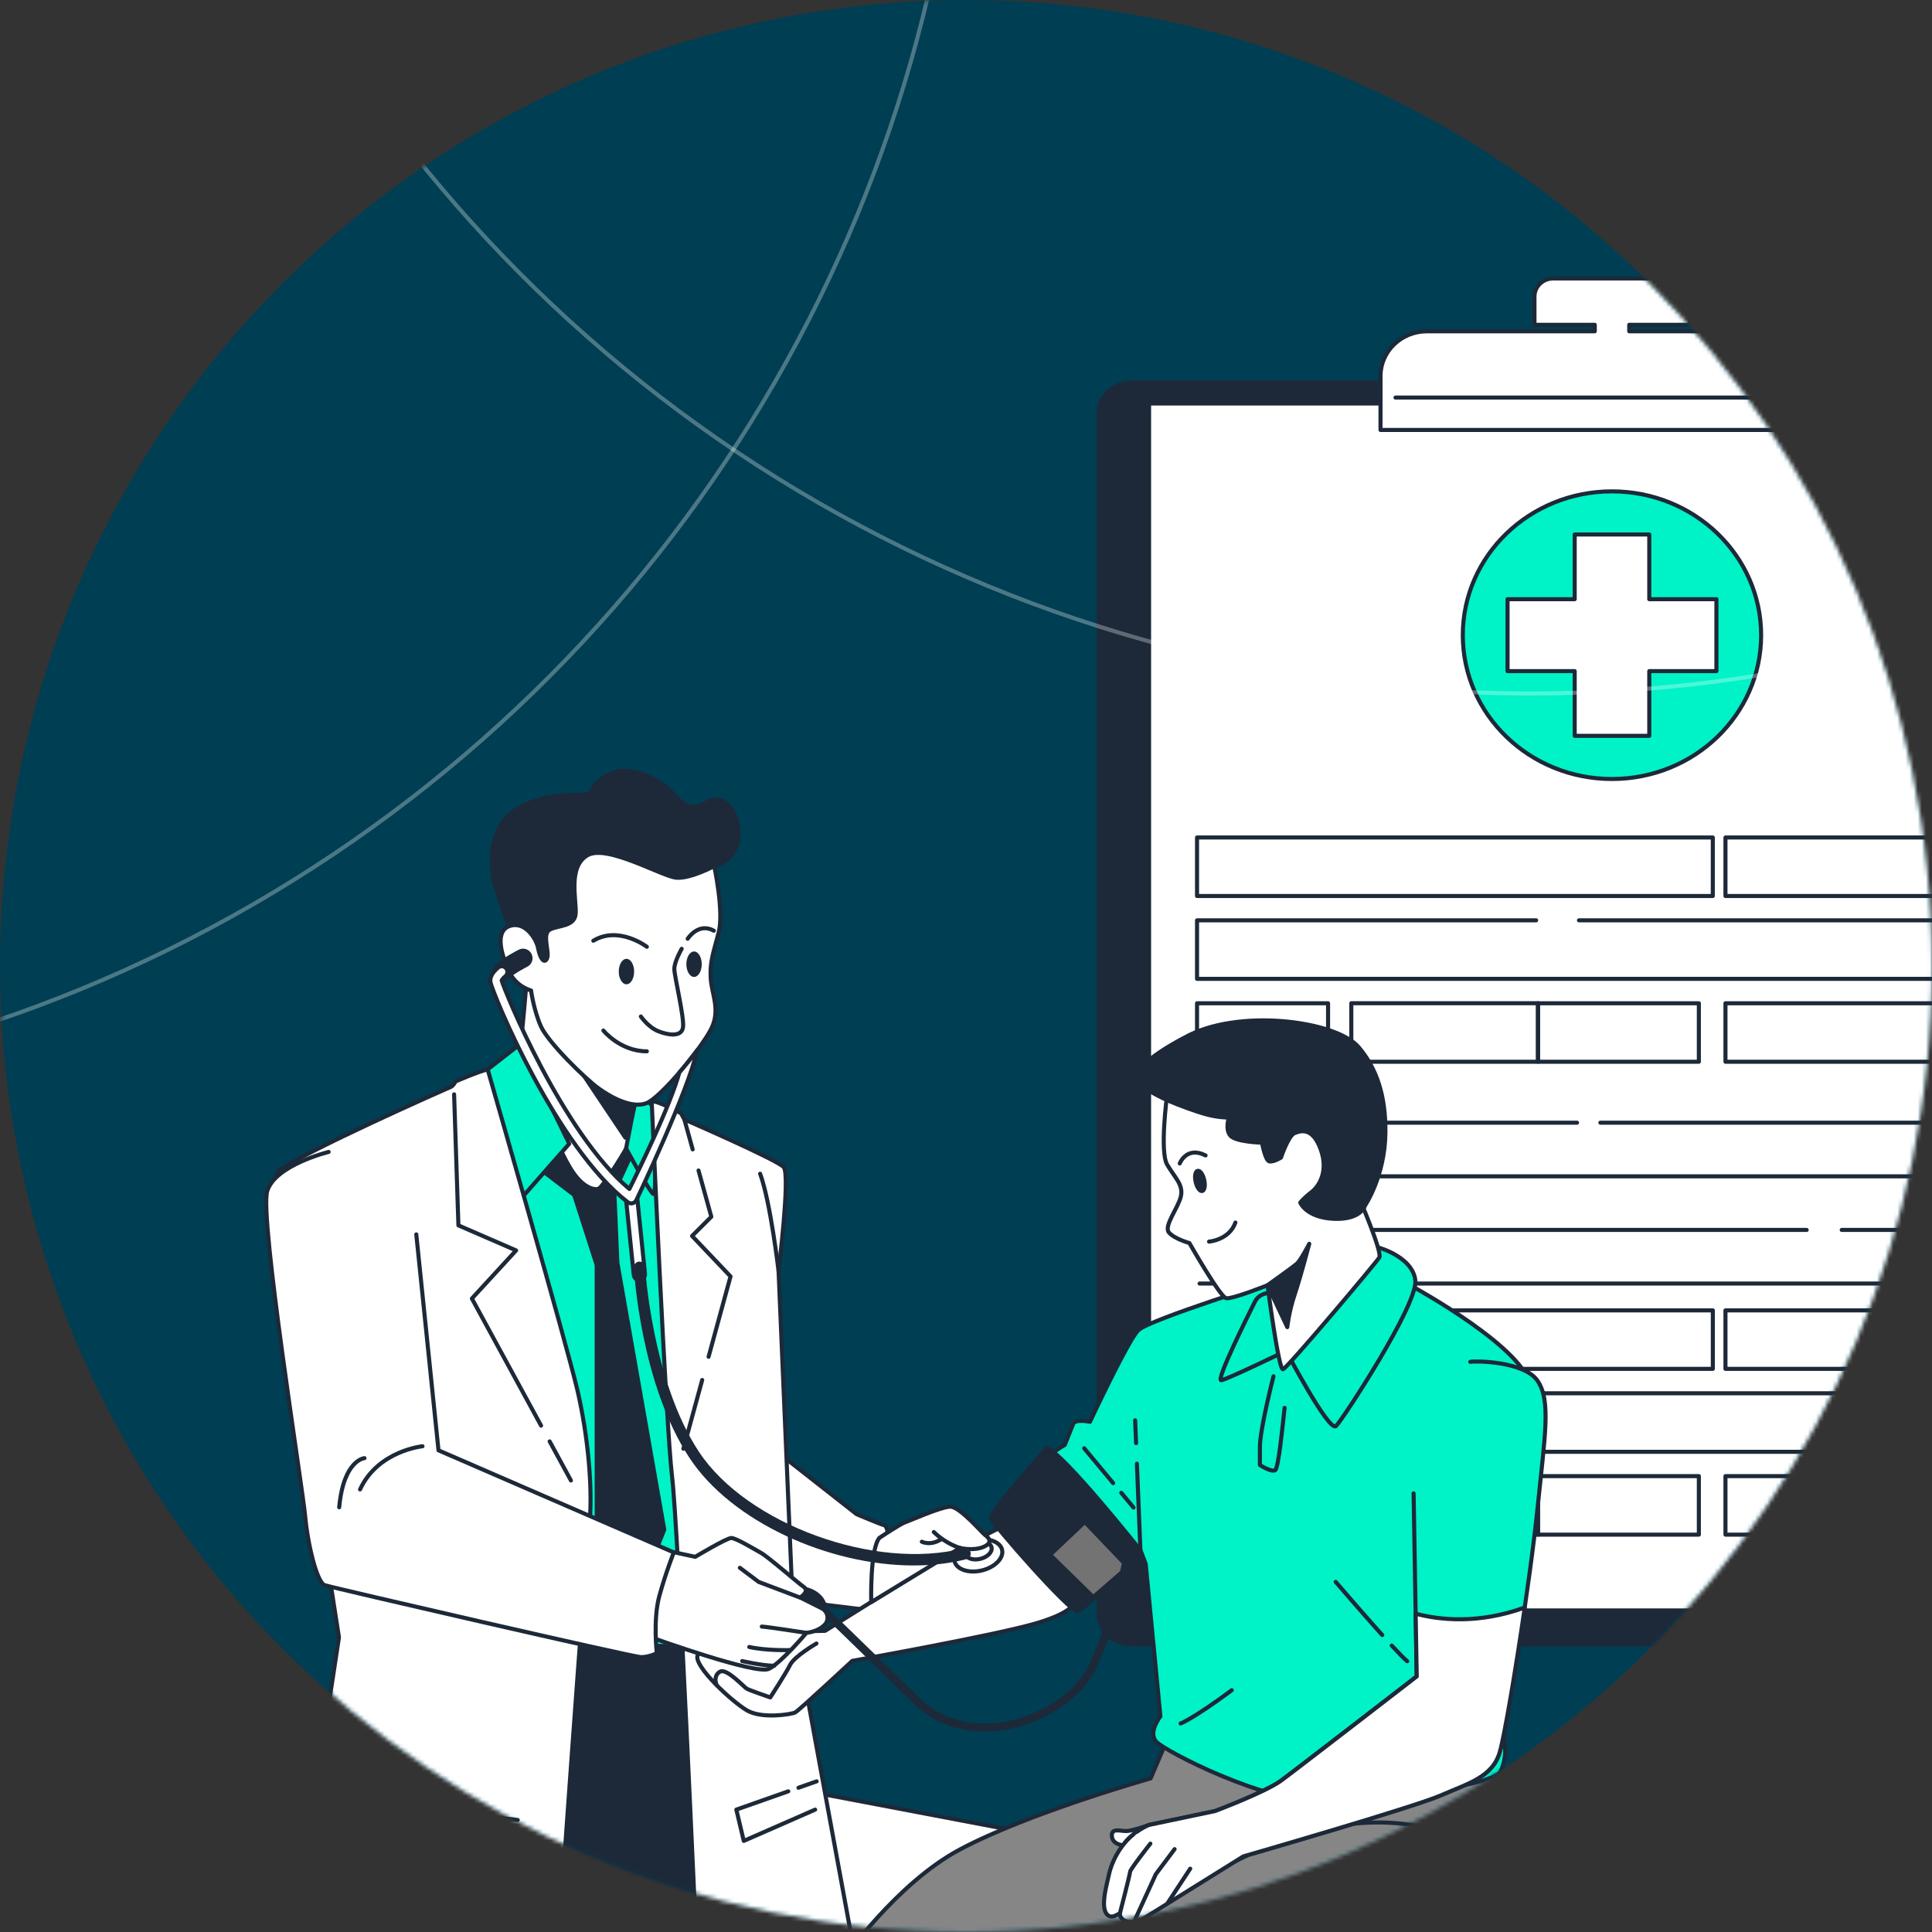 <svg width="475" height="475" viewBox="0 0 475 475" fill="none" xmlns="http://www.w3.org/2000/svg">
<rect x="0" y="0" width="475" height="475" fill="#333333" stroke="none"/>
<circle cx="237.5" cy="237.5" r="237.5" fill="#003E53"/>
<mask id="mask0_873_65795" style="mask-type:alpha" maskUnits="userSpaceOnUse" x="0" y="0" width="475" height="475">
<circle cx="237.5" cy="237.5" r="237.5" fill="#444CE7"/>
</mask>
<g mask="url(#mask0_873_65795)">
<g clip-path="url(#clip0_873_65795)">
<path d="M514.604 94.059H278.048C273.674 94.059 270.129 97.477 270.129 101.694V396.621C270.129 400.839 273.674 404.257 278.048 404.257H514.604C518.978 404.257 522.524 400.839 522.524 396.621V101.694C522.524 97.477 518.978 94.059 514.604 94.059Z" fill="#1D2939" stroke="#1D2939" stroke-linecap="round" stroke-linejoin="round"/>
<path d="M510.134 99.199H282.509V395.94H510.134V99.199Z" fill="white" stroke="#1D2939" stroke-linecap="round" stroke-linejoin="round"/>
<path d="M441.831 81.451H400.564V79.851H415.392V72.908C415.392 70.45 413.329 68.461 410.78 68.461H381.873C379.324 68.461 377.261 70.45 377.261 72.908V79.851H392.088V81.451H350.821C344.52 81.451 339.412 86.375 339.412 92.451V105.713H453.26V92.451C453.26 86.375 448.153 81.451 441.851 81.451H441.831Z" fill="white" stroke="#1D2939" stroke-linecap="round" stroke-linejoin="round"/>
<path d="M343.094 97.746H448.658" stroke="#1D2939" stroke-linecap="round" stroke-linejoin="round"/>
<path d="M396.317 191.526C416.572 191.526 432.991 175.694 432.991 156.165C432.991 136.636 416.572 120.805 396.317 120.805C376.062 120.805 359.642 136.636 359.642 156.165C359.642 175.694 376.062 191.526 396.317 191.526Z" fill="#00F2C7" stroke="#1D2939" stroke-linecap="round" stroke-linejoin="round"/>
<path d="M421.997 147.319H405.49V131.414H387.153V147.319H370.646V165H387.153V180.915H405.49V165H421.997V147.319Z" fill="white" stroke="#1D2939" stroke-linecap="round" stroke-linejoin="round"/>
<path d="M421.107 205.906H294.302V220.29H421.107V205.906Z" stroke="#1D2939" stroke-linecap="round" stroke-linejoin="round"/>
<path d="M388.205 226.273H503.276V240.658H294.302V226.273H377.675" stroke="#1D2939" stroke-linecap="round" stroke-linejoin="round"/>
<path d="M486.294 205.906H503.772V220.29H424.222V205.906H481.035" stroke="#1D2939" stroke-linecap="round" stroke-linejoin="round"/>
<path d="M326.517 246.66H294.302V261.044H326.517V246.66Z" stroke="#1D2939" stroke-linecap="round" stroke-linejoin="round"/>
<path d="M332.231 261.035H378.13V246.651H332.231V261.035Z" stroke="#1D2939" stroke-linecap="round" stroke-linejoin="round"/>
<path d="M417.678 246.66H378.13V261.044H417.678V246.66Z" stroke="#1D2939" stroke-linecap="round" stroke-linejoin="round"/>
<path d="M503.863 246.66H424.222V261.044H503.863V246.66Z" stroke="#1D2939" stroke-linecap="round" stroke-linejoin="round"/>
<path d="M302.556 336.548H294.302V322.164H421.117V336.548H308.776" stroke="#1D2939" stroke-linecap="round" stroke-linejoin="round"/>
<path d="M503.266 342.551H294.302V356.935H503.266V342.551Z" stroke="#1D2939" stroke-linecap="round" stroke-linejoin="round"/>
<path d="M503.772 322.164H424.222V336.548H503.772V322.164Z" stroke="#1D2939" stroke-linecap="round" stroke-linejoin="round"/>
<path d="M326.517 362.918H294.302V377.302H326.517V362.918Z" stroke="#1D2939" stroke-linecap="round" stroke-linejoin="round"/>
<path d="M332.231 377.312H378.13V362.928H332.231V377.312Z" stroke="#1D2939" stroke-linecap="round" stroke-linejoin="round"/>
<path d="M417.678 362.918H378.13V377.302H417.678V362.918Z" stroke="#1D2939" stroke-linecap="round" stroke-linejoin="round"/>
<path d="M465.722 362.918H503.863V377.302H424.222V362.918H458.065" stroke="#1D2939" stroke-linecap="round" stroke-linejoin="round"/>
<path d="M393.464 276.02H503.165" stroke="#1D2939" stroke-linecap="round" stroke-linejoin="round"/>
<path d="M294.929 276.02H387.729" stroke="#1D2939" stroke-linecap="round" stroke-linejoin="round"/>
<path d="M294.929 289.207H503.165" stroke="#1D2939" stroke-linecap="round" stroke-linejoin="round"/>
<path d="M452.805 302.391H503.165" stroke="#1D2939" stroke-linecap="round" stroke-linejoin="round"/>
<path d="M294.929 302.391H444.188" stroke="#1D2939" stroke-linecap="round" stroke-linejoin="round"/>
<path d="M294.929 315.574H503.165" stroke="#1D2939" stroke-linecap="round" stroke-linejoin="round"/>
<path d="M245.972 484.535L128.312 453.266V457.865L229.231 484.535H245.972Z" fill="white" stroke="#1D2939" stroke-linecap="round" stroke-linejoin="round"/>
<path d="M430.55 484.537L202.961 441.234L128.312 453.267L244.939 484.537H430.55Z" fill="white" stroke="#1D2939" stroke-linecap="round" stroke-linejoin="round"/>
<path d="M182.65 404.672H118.249V484.535H182.65V404.672Z" fill="#1D2939" stroke="#1D2939" stroke-linecap="round" stroke-linejoin="round"/>
<path d="M135.037 404.674H174.413L165.263 273.881L116.119 272.043L135.037 404.674Z" fill="#00F2C7" stroke="#1D2939" stroke-linecap="round" stroke-linejoin="round"/>
<path d="M133.699 288.121L141.171 293.8L146.705 311.014V381.19L156.242 393.703L163.317 376.083L151.796 310.525L151.031 292.951L155.744 282.691L153.77 279.727L147.12 292.267L137.084 282.054L133.699 288.121Z" fill="#1D2939" stroke="#1D2939" stroke-linecap="round" stroke-linejoin="round"/>
<path d="M129.595 239.702C129.595 239.702 128.276 256.177 127.787 257.821C127.298 259.465 127.455 265.394 132.389 272.975C137.324 280.557 138.311 284.51 140.94 288.296C143.569 292.082 146.133 292.609 147.12 292.276C148.107 291.944 152.783 284.51 153.936 282.367C155.089 280.225 156.731 269.688 156.731 269.688C156.731 269.688 135.184 248.115 133.533 244.153C131.891 240.201 129.917 238.714 129.585 239.702H129.595Z" fill="white" stroke="#1D2939" stroke-linecap="round" stroke-linejoin="round"/>
<path d="M141.383 261.238L153.77 279.726L157.312 268.109L141.383 261.238Z" fill="#1D2939" stroke="#1D2939" stroke-linecap="round" stroke-linejoin="round"/>
<path d="M153.936 282.358C153.936 282.358 159.858 293.393 160.679 293.559C161.5 293.726 160.845 278.239 160.845 274.12C160.845 270.001 157.063 270.5 156.731 269.669C156.399 268.847 153.936 282.348 153.936 282.348V282.358Z" fill="#00F2C7" stroke="#1D2939" stroke-linecap="round" stroke-linejoin="round"/>
<path d="M175.603 212.939C175.603 212.939 181.101 211.84 181.534 205.681C181.977 199.521 177.798 194.904 174.063 197.101C170.327 199.299 168.565 198.644 165.494 195.125C162.413 191.607 154.73 187.867 149.887 190.286C145.054 192.706 145.93 195.125 144.177 195.347C142.416 195.568 133.847 194.691 126.818 199.087C119.79 203.483 120.445 213.392 121.764 217.788C123.083 222.183 126.154 230.772 126.154 230.772C126.154 230.772 130.545 240.672 134.28 239.351C138.016 238.03 136.254 232.092 139.335 230.993C142.416 229.894 145.709 227.253 146.364 224.169C147.018 221.084 146.364 216.033 149.878 215.811C153.392 215.59 166.139 220.429 170.318 218.452C174.496 216.476 175.594 212.948 175.594 212.948L175.603 212.939Z" fill="#1D2939" stroke="#1D2939" stroke-linecap="round" stroke-linejoin="round"/>
<path d="M175.603 212.938C175.603 212.938 178.02 224.158 176.701 229.219C175.382 234.28 174.505 236.477 174.727 240.439C174.948 244.401 177.143 248.141 174.948 252.759C172.753 257.376 162.422 269.917 158.908 271.237C155.394 272.558 150.339 269.917 147.046 267.497C143.753 265.078 134.741 256.277 132.98 252.315C131.218 248.353 130.563 243.514 130.563 243.514C130.563 243.514 126.827 242.637 125.066 238.675C123.304 234.714 121.551 228.997 125.287 227.677C129.023 226.356 131.882 230.761 132.316 233.181C132.749 235.6 133.856 237.142 134.511 235.6C135.166 234.058 133.192 229.662 135.166 228.563C137.14 227.464 141.318 227.908 141.539 224.601C141.761 221.305 139.565 213.159 144.399 210.297C149.232 207.434 162.856 215.579 166.37 215.801C169.884 216.022 175.603 212.938 175.603 212.938Z" fill="white" stroke="#1D2939" stroke-linecap="round" stroke-linejoin="round"/>
<path d="M167.597 233.273C167.597 233.273 165.789 236.404 165.789 238.214C165.789 240.024 168.261 250.072 167.929 252.547C167.597 255.022 164.313 254.523 161.841 253.535C159.369 252.547 157.561 249.915 157.561 249.915" stroke="#1D2939" stroke-linecap="round" stroke-linejoin="round"/>
<path d="M148.347 253.371C148.347 253.371 152.461 258.478 159.037 258.478" stroke="#1D2939" stroke-linecap="round" stroke-linejoin="round"/>
<path d="M169.073 230.801C169.073 230.801 171.702 226.682 175.493 228.825" stroke="#1D2939" stroke-linecap="round" stroke-linejoin="round"/>
<path d="M159.037 232.777C159.037 232.777 152.129 227.504 145.875 231.29" stroke="#1D2939" stroke-linecap="round" stroke-linejoin="round"/>
<path d="M155.91 238.869C155.91 240.596 155.062 242 154.019 242C152.977 242 152.128 240.596 152.128 238.869C152.128 237.142 152.977 235.738 154.019 235.738C155.062 235.738 155.91 237.142 155.91 238.869Z" fill="#1D2939"/>
<path d="M172.532 237.06C172.532 238.787 171.683 240.191 170.641 240.191C169.598 240.191 168.75 238.787 168.75 237.06C168.75 235.333 169.598 233.93 170.641 233.93C171.683 233.93 172.532 235.333 172.532 237.06Z" fill="#1D2939"/>
<path d="M127.943 256.668L119.882 262.92L127.777 295.039L139.953 281.205L127.943 256.668Z" fill="#00F2C7" stroke="#1D2939" stroke-linecap="round" stroke-linejoin="round"/>
<path d="M70.894 484.536H136.78C137.444 475.107 143.836 384.763 144.832 375.823C145.875 366.395 144.574 353.032 141.955 341.765C139.335 330.499 119.891 262.918 119.891 262.918C117.493 263.491 111.986 265.901 111.986 265.901C111.986 265.901 111.497 266.935 110.824 267.231C95.476 273.981 69.87 285.839 68.155 288.314C65.802 291.722 83.337 402.549 83.337 402.549L70.903 484.536H70.894Z" fill="white" stroke="#1D2939" stroke-linecap="round" stroke-linejoin="round"/>
<path d="M218.393 377.682C218.393 377.682 218.19 375.179 217.369 374.985C216.548 374.791 210.617 372.288 210.617 372.288L192.197 357.836L194.853 393.483C194.853 393.483 213.273 395.985 214.085 395.791C214.906 395.597 217.359 389.244 218.383 385.771C219.407 382.299 218.383 377.682 218.383 377.682H218.393Z" fill="white" stroke="#1D2939" stroke-linecap="round" stroke-linejoin="round"/>
<path d="M171.48 484.538H210.884L195.075 398.626L191.413 312.419C191.413 312.419 194.291 289.359 192.723 287.004C191.662 285.416 168.27 275.239 168.27 275.239L167.431 273.715C167.431 273.715 161.408 270.437 160.227 270.806C160.227 270.806 163.677 350.152 165.254 363.257C166.748 375.696 171.065 474.527 171.499 484.538H171.48Z" fill="white" stroke="#1D2939" stroke-linecap="round" stroke-linejoin="round"/>
<path d="M172.642 339.281L168.021 356.181" stroke="#1D2939" stroke-linecap="round" stroke-linejoin="round"/>
<path d="M171.738 287.777L174.884 299.145L170.152 303.874L179.606 313.82L174.21 333.573" stroke="#1D2939" stroke-linecap="round" stroke-linejoin="round"/>
<path d="M168.261 275.238L170.299 282.589" stroke="#1D2939" stroke-linecap="round" stroke-linejoin="round"/>
<path d="M135.138 354.379L140.368 363.992" stroke="#1D2939" stroke-linecap="round" stroke-linejoin="round"/>
<path d="M111.645 269.059L112.706 301.27L126.892 307.429L116.017 319.259L133.026 350.501" stroke="#1D2939" stroke-linecap="round" stroke-linejoin="round"/>
<path d="M362.506 484.537C363.88 482.69 369.092 474.942 369.802 462.882C370.623 448.965 368.99 435.436 368.99 435.436L286.972 427.688L282.886 437.236C282.886 437.236 252.908 445.695 236.019 454.699C220.533 462.946 207.352 481.499 205.258 484.547H362.515L362.506 484.537Z" fill="#868686" stroke="#1D2939" stroke-linecap="round" stroke-linejoin="round"/>
<path d="M271.854 478.228C294.895 461.144 323.489 441.751 353.457 450.053" stroke="#1D2939" stroke-linecap="round" stroke-linejoin="round"/>
<path d="M362.801 441.641C363.889 444.208 365.199 446.969 365.67 449.721C366.417 454.052 362.312 450.866 360.394 452.741C359.204 453.905 361.049 455.087 361.971 455.973C363.493 457.441 364.757 458.67 364.351 460.969C363.963 463.149 362.192 464.515 360.624 465.873C358.835 467.424 357.857 468.81 356.676 470.814C354.841 473.907 351.52 476.161 348.661 478.238" stroke="#1D2939" stroke-linecap="round" stroke-linejoin="round"/>
<path d="M314.487 314.475C314.487 314.475 282.443 324.467 279.86 327.053C277.278 329.639 267.98 349.558 267.98 349.558C267.98 349.558 264.364 348.783 263.848 350.076C263.331 351.368 261.782 355.247 261.782 355.247C261.782 355.247 257.133 357.833 258.424 358.609C259.715 359.384 280.386 381.114 280.386 381.114L281.677 384.475L285.293 421.978C285.293 421.978 282.194 425.857 284.26 428.184C286.326 430.511 311.387 443.449 325.592 442.932C339.797 442.415 367.441 439.053 368.99 435.433C370.54 431.813 370.023 429.228 369.765 428.452C369.507 427.676 376.997 350.334 376.222 341.025C375.447 331.717 347.545 316.451 347.545 316.451C347.545 316.451 326.376 311.206 314.487 314.475Z" fill="#00F2C7" stroke="#1D2939" stroke-linecap="round" stroke-linejoin="round"/>
<path d="M279.316 354.805L279.085 349.199" stroke="#1D2939" stroke-linecap="round" stroke-linejoin="round"/>
<path d="M280.377 381.113L279.519 359.863" stroke="#1D2939" stroke-linecap="round" stroke-linejoin="round"/>
<path d="M275.673 367.02L278.689 370.64" stroke="#1D2939" stroke-linecap="round" stroke-linejoin="round"/>
<path d="M266.56 356.078L273.68 364.63" stroke="#1D2939" stroke-linecap="round" stroke-linejoin="round"/>
<path d="M342.177 404.578C343.948 406.499 345.359 407.949 345.986 408.42" stroke="#1D2939" stroke-linecap="round" stroke-linejoin="round"/>
<path d="M328.396 388.918C328.396 388.918 334.696 396.278 339.834 401.995" stroke="#1D2939" stroke-linecap="round" stroke-linejoin="round"/>
<path d="M290.274 423.733C290.274 423.733 293.207 422.68 302.846 415.551" stroke="#1D2939" stroke-linecap="round" stroke-linejoin="round"/>
<path d="M313.103 338.375C313.103 338.375 309.755 351.378 309.755 355.783V360.188C309.755 360.188 312.688 362.072 313.527 361.444C314.367 360.816 315.409 349.909 315.833 346.132" stroke="#1D2939" stroke-linecap="round" stroke-linejoin="round"/>
<path d="M314.284 317.941C314.284 317.941 310.032 317.036 308.547 320.01C307.062 322.984 298.788 339.551 300.273 339.338C301.758 339.126 316.184 332.117 316.184 332.117C316.184 332.117 326.791 352.295 328.489 350.596C330.186 348.897 348.514 320.85 347.979 314.866C347.444 308.882 338.026 305.797 334.825 306.121C331.634 306.435 318.794 311.2 314.275 317.941H314.284Z" fill="#00F2C7" stroke="#1D2939" stroke-linecap="round" stroke-linejoin="round"/>
<path d="M286.926 269.356C286.926 269.356 285.09 283.098 286.944 286.302C288.807 289.507 290.947 291.225 290.348 294.06C289.748 296.895 286.059 301.401 287.378 302.999C288.697 304.587 292.423 305.612 292.423 305.612C292.423 305.612 299.968 318.883 301.463 319.169C302.957 319.455 311.637 315.983 311.637 315.983C311.637 315.983 314.358 336.956 315.437 336.642C316.516 336.337 338.312 310.461 339.114 309.168C339.917 307.866 334.097 294.383 334.097 294.383C334.097 294.383 337.546 285.49 335.167 276.707C332.787 267.925 316.747 263.612 304.645 263.298C292.543 262.975 289.103 265.847 286.926 269.366V269.356Z" fill="white" stroke="#1D2939" stroke-linecap="round" stroke-linejoin="round"/>
<path d="M291.123 255.153C291.123 255.153 278.735 261.442 279.584 265.062C280.432 268.673 292.386 272.736 295.974 273.808C299.563 274.87 302.145 274.74 302.145 274.74C302.145 274.74 301.149 277.594 302.477 279.192C303.805 280.789 310.271 280.937 310.271 280.937C310.271 280.937 311.055 285.287 312.061 285.527C313.066 285.767 314.939 284.613 314.939 284.613C314.939 284.613 316.756 279.173 318.287 278.582C319.818 277.982 322.696 277.068 324.698 282.562C326.699 288.057 324.227 291.733 322.41 293.118C320.593 294.503 319.671 295.667 319.671 295.667C319.671 295.667 321.137 299.333 327.88 299.656C334.622 299.979 335.572 296.452 335.572 296.452C335.572 296.452 340.526 289.193 340.618 278.434C340.673 271.924 339.631 264.019 334.041 257.462C328.452 250.905 304.138 247.728 291.113 255.163L291.123 255.153Z" fill="#1D2939" stroke="#1D2939" stroke-linecap="round" stroke-linejoin="round"/>
<path d="M311.627 315.974C311.627 315.974 318.001 311.467 318.914 310.617C319.827 309.768 321.894 305.797 321.894 305.797C321.894 305.797 319.855 313.619 318.269 318.384C316.885 322.53 316.488 326.289 316.488 326.289L311.627 315.974Z" fill="#1D2939" stroke="#1D2939" stroke-linecap="round" stroke-linejoin="round"/>
<path d="M296.067 290.099C296.38 291.466 296.159 292.685 295.578 292.823C294.997 292.953 294.277 291.955 293.964 290.579C293.65 289.213 293.871 287.994 294.453 287.855C295.034 287.726 295.753 288.723 296.067 290.099Z" fill="#1D2939" stroke="#1D2939" stroke-linecap="round" stroke-linejoin="round"/>
<path d="M290.053 286.044C290.053 286.044 291.722 281.694 296.399 284.077" stroke="#1D2939" stroke-linecap="round" stroke-linejoin="round"/>
<path d="M297.247 305.262C297.247 305.262 302.219 304.883 303.741 300.57" stroke="#1D2939" stroke-linecap="round" stroke-linejoin="round"/>
<path d="M282.701 448.633C282.701 448.633 278.827 450 277.222 450.166C275.617 450.323 273.201 449.196 273.367 451.449C273.524 453.703 276.586 453.86 277.545 453.703C278.504 453.546 282.701 448.633 282.701 448.633Z" fill="white" stroke="#1D2939" stroke-linecap="round" stroke-linejoin="round"/>
<path d="M347.545 367.153L348.32 412.164C348.32 412.164 318.868 434.928 314.994 437.772C311.12 440.616 298.714 445.271 298.714 445.271C298.714 445.271 283.983 448.374 282.692 448.632C281.401 448.891 275.461 452.511 275.719 455.355C275.977 458.2 278.818 458.458 278.818 458.458C278.818 458.458 279.593 464.405 281.401 466.215C283.209 468.025 284.5 467.767 285.275 467.767C286.05 467.767 305.687 456.39 305.687 456.39C305.687 456.39 347.794 444.237 354.26 441.383C360.726 438.529 366.915 436.987 368.723 430.781C370.531 424.575 376.213 388.624 378.021 370.773C379.828 352.922 381.378 344.389 378.021 339.476C374.663 334.563 362.257 334.563 361.482 334.822" fill="#00F2C7"/>
<path d="M347.545 367.153L348.32 412.164C348.32 412.164 318.868 434.928 314.994 437.772C311.12 440.616 298.714 445.271 298.714 445.271C298.714 445.271 283.983 448.374 282.692 448.632C281.401 448.891 275.461 452.511 275.719 455.355C275.977 458.2 278.818 458.458 278.818 458.458C278.818 458.458 279.593 464.405 281.401 466.215C283.209 468.025 284.5 467.767 285.275 467.767C286.05 467.767 305.687 456.39 305.687 456.39C305.687 456.39 347.794 444.237 354.26 441.383C360.726 438.529 366.915 436.987 368.723 430.781C370.531 424.575 376.213 388.624 378.021 370.773C379.828 352.922 381.378 344.389 378.021 339.476C374.663 334.563 362.257 334.563 361.482 334.822" stroke="#1D2939" stroke-linecap="round" stroke-linejoin="round"/>
<path d="M348.052 396.732L348.32 412.163C348.32 412.163 318.868 434.927 314.994 437.772C311.12 440.616 298.714 445.27 298.714 445.27C298.714 445.27 283.983 448.373 282.692 448.632C282.148 448.743 280.774 449.454 279.39 450.442L279.178 450.396C279.178 450.396 278.984 450.617 278.68 450.987C275.7 453.351 273.394 457.322 272.61 461.034C272.112 463.389 270.895 467.443 271.688 469.826C272.075 470.98 273.035 471.553 274.188 470.98L275.341 470.408C275.341 470.408 275.147 471.174 276.106 471.95C277.066 472.716 278.8 472.522 278.8 472.522L280.718 471.95L305.687 456.408C305.687 456.408 347.794 444.254 354.26 441.401C360.726 438.547 366.915 437.005 368.723 430.799C369.876 426.856 372.588 410.907 374.875 395.227C363.438 399.345 353.937 398.302 348.052 396.741V396.732Z" fill="white" stroke="#1D2939" stroke-linecap="round" stroke-linejoin="round"/>
<path d="M275.341 470.391C275.341 470.391 277.84 460.777 277.84 460.196C277.84 459.614 282.83 453.27 282.83 453.27" fill="white"/>
<path d="M275.341 470.391C275.341 470.391 277.84 460.777 277.84 460.196C277.84 459.614 282.83 453.27 282.83 453.27" stroke="#1D2939" stroke-linecap="round" stroke-linejoin="round"/>
<path d="M278.8 472.513L284.177 460.775L288.789 454.625" fill="white"/>
<path d="M278.8 472.513L284.177 460.775L288.789 454.625" stroke="#1D2939" stroke-linecap="round" stroke-linejoin="round"/>
<path d="M287.064 467.898L292.626 459.43" stroke="#1D2939" stroke-linecap="round" stroke-linejoin="round"/>
<path d="M246.885 375.113C246.885 375.113 237.209 379.731 229.6 384.339C221.999 388.956 202.869 400.952 202.869 400.952C202.869 400.952 186.967 401.137 185.583 403.03C184.2 404.923 177.983 407.879 177.983 407.879C177.983 407.879 172.679 404.416 171.526 406.955C170.373 409.495 180.049 418.489 183.739 420.567C187.428 422.645 194.567 421.491 195.49 421.029C196.412 420.567 209.547 408.34 209.547 408.34C209.547 408.34 244.561 402.098 254.716 399.115C264.871 396.132 264.161 393.574 264.161 393.574L246.876 375.113H246.885Z" fill="white" stroke="#1D2939" stroke-linecap="round" stroke-linejoin="round"/>
<path d="M200.729 404.074C200.729 404.074 195.324 407.186 194.244 409.347C193.165 411.508 189.383 417.326 189.383 417.326C189.383 417.326 184.246 415.572 183.572 415.165C182.899 414.759 178.711 410.16 177.088 410.973C175.465 411.785 175.87 413.817 176.276 414.353" fill="white"/>
<path d="M200.729 404.074C200.729 404.074 195.324 407.186 194.244 409.347C193.165 411.508 189.383 417.326 189.383 417.326C189.383 417.326 184.246 415.572 183.572 415.165C182.899 414.759 178.711 410.16 177.088 410.973C175.465 411.785 175.87 413.817 176.276 414.353" stroke="#1D2939" stroke-linecap="round" stroke-linejoin="round"/>
<path d="M257.382 356.035C257.382 356.035 243.177 371.818 243.694 373.369C244.21 374.92 263.073 396.392 264.881 396.133C266.689 395.874 280.386 381.126 280.386 381.126C280.386 381.126 261.265 357.069 257.391 356.035H257.382Z" fill="#1D2939" stroke="#1D2939" stroke-linecap="round" stroke-linejoin="round"/>
<path d="M268.782 392.648L258.175 382.259L266.707 374.188L277.305 385.26L268.782 392.648Z" fill="#737373" stroke="#1D2939" stroke-linecap="round" stroke-linejoin="round"/>
<path d="M246.368 381.013C246.857 383.044 244.634 385.325 241.406 386.11C238.178 386.886 235.161 385.87 234.673 383.839C234.184 381.807 236.407 379.526 239.635 378.741C242.863 377.965 245.88 378.981 246.368 381.013Z" fill="white" stroke="#1D2939" stroke-linecap="round" stroke-linejoin="round"/>
<path d="M243.777 380.423C244.053 381.559 242.817 382.824 241.019 383.258C239.22 383.692 237.541 383.129 237.274 381.993C237.006 380.857 238.233 379.592 240.032 379.158C241.83 378.724 243.509 379.287 243.777 380.423Z" fill="white" stroke="#1D2939" stroke-linecap="round" stroke-linejoin="round"/>
<path d="M202.002 395.421C202.002 395.421 211.152 404.204 225.135 417.973C239.118 431.742 262.888 422.175 268.718 409.569C274.547 396.973 277.112 382.973 277.112 382.973" stroke="#1D2939" stroke-width="2" stroke-linecap="round" stroke-linejoin="round"/>
<path d="M196.062 400.951C199.821 400.951 202.869 398.598 202.869 395.696C202.869 392.794 199.821 390.441 196.062 390.441C192.302 390.441 189.254 392.794 189.254 395.696C189.254 398.598 192.302 400.951 196.062 400.951Z" fill="#1D2939" stroke="#1D2939" stroke-linecap="round" stroke-linejoin="round"/>
<path d="M165.079 381.494L170.936 382.759C170.936 382.759 178.638 378.133 179.791 378.133C180.944 378.133 185.371 380.829 187.105 381.79C188.839 382.75 196.347 389.307 197.5 390.074C198.653 390.84 198.082 391.81 196.735 392.77L202.02 395.411C203.551 396.178 203.957 398.237 202.758 399.456C202.74 399.475 202.721 399.493 202.703 399.512C200.969 401.248 198.275 401.442 198.275 401.442C198.275 401.442 192.114 408.765 189.033 410.307C185.952 411.849 160.743 402.79 160.743 402.79C160.743 402.79 160.577 388.697 165.088 381.485L165.079 381.494Z" fill="white" stroke="#1D2939" stroke-linecap="round" stroke-linejoin="round"/>
<path d="M196.716 392.78L186.524 388.929L181.903 385.457" stroke="#1D2939" stroke-linecap="round" stroke-linejoin="round"/>
<path d="M198.257 401.452C198.257 401.452 188.249 399.91 187.29 399.91" stroke="#1D2939" stroke-linecap="round" stroke-linejoin="round"/>
<path d="M194.217 405.688C194.217 405.688 188.443 405.882 184.209 404.922" stroke="#1D2939" stroke-linecap="round" stroke-linejoin="round"/>
<path d="M182.475 408.387C182.475 408.387 187.474 409.541 190.361 409.541" stroke="#1D2939" stroke-linecap="round" stroke-linejoin="round"/>
<path d="M80.8 283.215C80.8 283.215 67.62 286.429 65.692 292.865C63.764 299.302 74.371 365.59 75.017 372.673C75.663 379.756 77.913 389.083 79.841 389.73C81.769 390.376 155.689 407.424 157.626 407.424C159.563 407.424 161.481 406.454 161.481 406.454C161.481 406.454 160.513 398.087 162.127 392.297C163.732 386.507 165.66 381.677 165.66 381.677L107.808 356.577L102.347 303.485" fill="white"/>
<path d="M80.8 283.215C80.8 283.215 67.62 286.429 65.692 292.865C63.764 299.302 74.371 365.59 75.017 372.673C75.663 379.756 77.913 389.083 79.841 389.73C81.769 390.376 155.689 407.424 157.626 407.424C159.563 407.424 161.481 406.454 161.481 406.454C161.481 406.454 160.513 398.087 162.127 392.297C163.732 386.507 165.66 381.677 165.66 381.677L107.808 356.577L102.347 303.485" stroke="#1D2939" stroke-linecap="round" stroke-linejoin="round"/>
<path d="M216.16 378.132C216.16 378.132 221.354 374.659 222.516 374.281C223.669 373.893 231.371 370.43 233.677 370.43C235.983 370.43 241.563 376.977 242.144 377.365C242.725 377.753 244.45 379.101 241.95 380.256C239.451 381.41 236.038 380.579 236.038 380.579L214.196 393.905C214.196 393.905 213.864 381.031 216.17 378.141L216.16 378.132Z" fill="white" stroke="#1D2939" stroke-linecap="round" stroke-linejoin="round"/>
<path d="M236.029 380.57C236.029 380.57 232.754 379.721 229.581 376.664L236.029 380.57Z" fill="white"/>
<path d="M236.029 380.57C236.029 380.57 232.754 379.721 229.581 376.664" stroke="#1D2939" stroke-linecap="round" stroke-linejoin="round"/>
<path d="M226.639 379.047C226.639 379.047 228.788 380.183 231.509 378.363L226.639 379.047Z" fill="white"/>
<path d="M226.639 379.047C226.639 379.047 228.788 380.183 231.509 378.363" stroke="#1D2939" stroke-linecap="round" stroke-linejoin="round"/>
<path d="M116.875 454.293L126.182 455.53" stroke="#1D2939" stroke-linecap="round" stroke-linejoin="round"/>
<path d="M127.279 447.469L91.076 443.082L90.347 450.765L112.189 453.665" fill="white"/>
<path d="M127.279 447.469L91.076 443.082L90.347 450.765L112.189 453.665" stroke="#1D2939" stroke-linecap="round" stroke-linejoin="round"/>
<path d="M193.802 440.414L181.036 444.911L182.862 452.604L200.415 444.911" fill="white"/>
<path d="M193.802 440.414L181.036 444.911L182.862 452.604L200.415 444.911" stroke="#1D2939" stroke-linecap="round" stroke-linejoin="round"/>
<path d="M200.784 437.957L196.302 439.536" stroke="#1D2939" stroke-linecap="round" stroke-linejoin="round"/>
<path d="M103.878 355.57C103.878 355.57 92.911 356.669 88.521 366.19L103.878 355.57Z" fill="white"/>
<path d="M103.878 355.57C103.878 355.57 92.911 356.669 88.521 366.19" stroke="#1D2939" stroke-linecap="round" stroke-linejoin="round"/>
<path d="M89.609 358.5C89.609 358.5 84.49 358.869 83.392 370.579L89.609 358.5Z" fill="white"/>
<path d="M89.609 358.5C89.609 358.5 84.49 358.869 83.392 370.579" stroke="#1D2939" stroke-linecap="round" stroke-linejoin="round"/>
<path d="M191.404 312.428C191.404 312.428 189.439 295.537 186.884 288.574L191.404 312.428Z" fill="white"/>
<path d="M191.404 312.428C191.404 312.428 189.439 295.537 186.884 288.574" stroke="#1D2939" stroke-linecap="round" stroke-linejoin="round"/>
<path d="M123.369 240.784C122.852 240.784 122.345 240.572 121.976 240.147C121.302 239.38 121.386 238.207 122.151 237.543C124.263 235.696 127.63 234.006 127.768 233.932C128.682 233.47 129.788 233.849 130.24 234.754C130.692 235.668 130.323 236.776 129.419 237.229C129.392 237.247 126.329 238.789 124.577 240.322C124.226 240.627 123.793 240.775 123.369 240.775V240.784Z" fill="#1D2939" stroke="#1D2939" stroke-linecap="round" stroke-linejoin="round"/>
<path d="M157.192 314.708C156.491 314.708 155.892 314.173 155.818 313.462L153.78 293.542C153.706 292.785 154.259 292.101 155.016 292.018C155.772 291.944 156.454 292.499 156.537 293.256L158.576 313.175C158.65 313.933 158.096 314.616 157.34 314.699C157.294 314.699 157.248 314.699 157.202 314.699L157.192 314.708Z" fill="white" stroke="#1D2939" stroke-linecap="round" stroke-linejoin="round"/>
<path d="M167.025 263.695C164.664 272.127 157.165 287.466 154.739 292.323C138.293 278.573 124.033 243.554 123.341 241.051C123.396 240.931 123.599 240.58 124.282 239.989C124.854 239.491 124.918 238.613 124.411 238.032C123.913 237.459 123.036 237.394 122.455 237.902C121.92 238.364 120.306 239.777 120.583 241.43C121.063 244.284 136.891 282.276 154.361 295.574C154.6 295.759 154.896 295.86 155.2 295.86C155.301 295.86 155.403 295.851 155.504 295.823C155.901 295.731 156.242 295.472 156.427 295.103C156.906 294.152 169.257 268.11 171.397 258.228C170.087 260.001 168.565 261.904 167.016 263.695H167.025Z" fill="white" stroke="#1D2939" stroke-linecap="round" stroke-linejoin="round"/>
<path d="M224.646 384.883C203.671 384.883 179.874 374.106 169.562 358.508C157.506 340.278 155.91 312.796 155.846 311.632C155.809 310.865 156.39 310.219 157.155 310.173C157.912 310.145 158.567 310.718 158.613 311.484C158.631 311.761 160.236 339.383 171.867 356.975C183.619 374.743 215.238 386.25 236.932 380.644C237.67 380.45 238.427 380.903 238.62 381.641C238.814 382.38 238.362 383.137 237.624 383.331C233.538 384.384 229.157 384.883 224.646 384.883Z" fill="#1D2939"/>
</g>
</g>
<mask id="mask1_873_65795" style="mask-type:alpha" maskUnits="userSpaceOnUse" x="0" y="0" width="475" height="475">
<circle cx="237.5" cy="237.5" r="237.5" fill="#444CE7"/>
</mask>
<g mask="url(#mask1_873_65795)">
<circle opacity="0.3" cx="-113.5" cy="-81.5" r="351" stroke="white"/>
<circle opacity="0.3" cx="376.5" cy="-180.5" r="351" stroke="white"/>
</g>
<defs>
<clipPath id="clip0_873_65795">
<rect width="410" height="422.947" fill="white" transform="translate(65 62.051)"/>
</clipPath>
</defs>
</svg>
